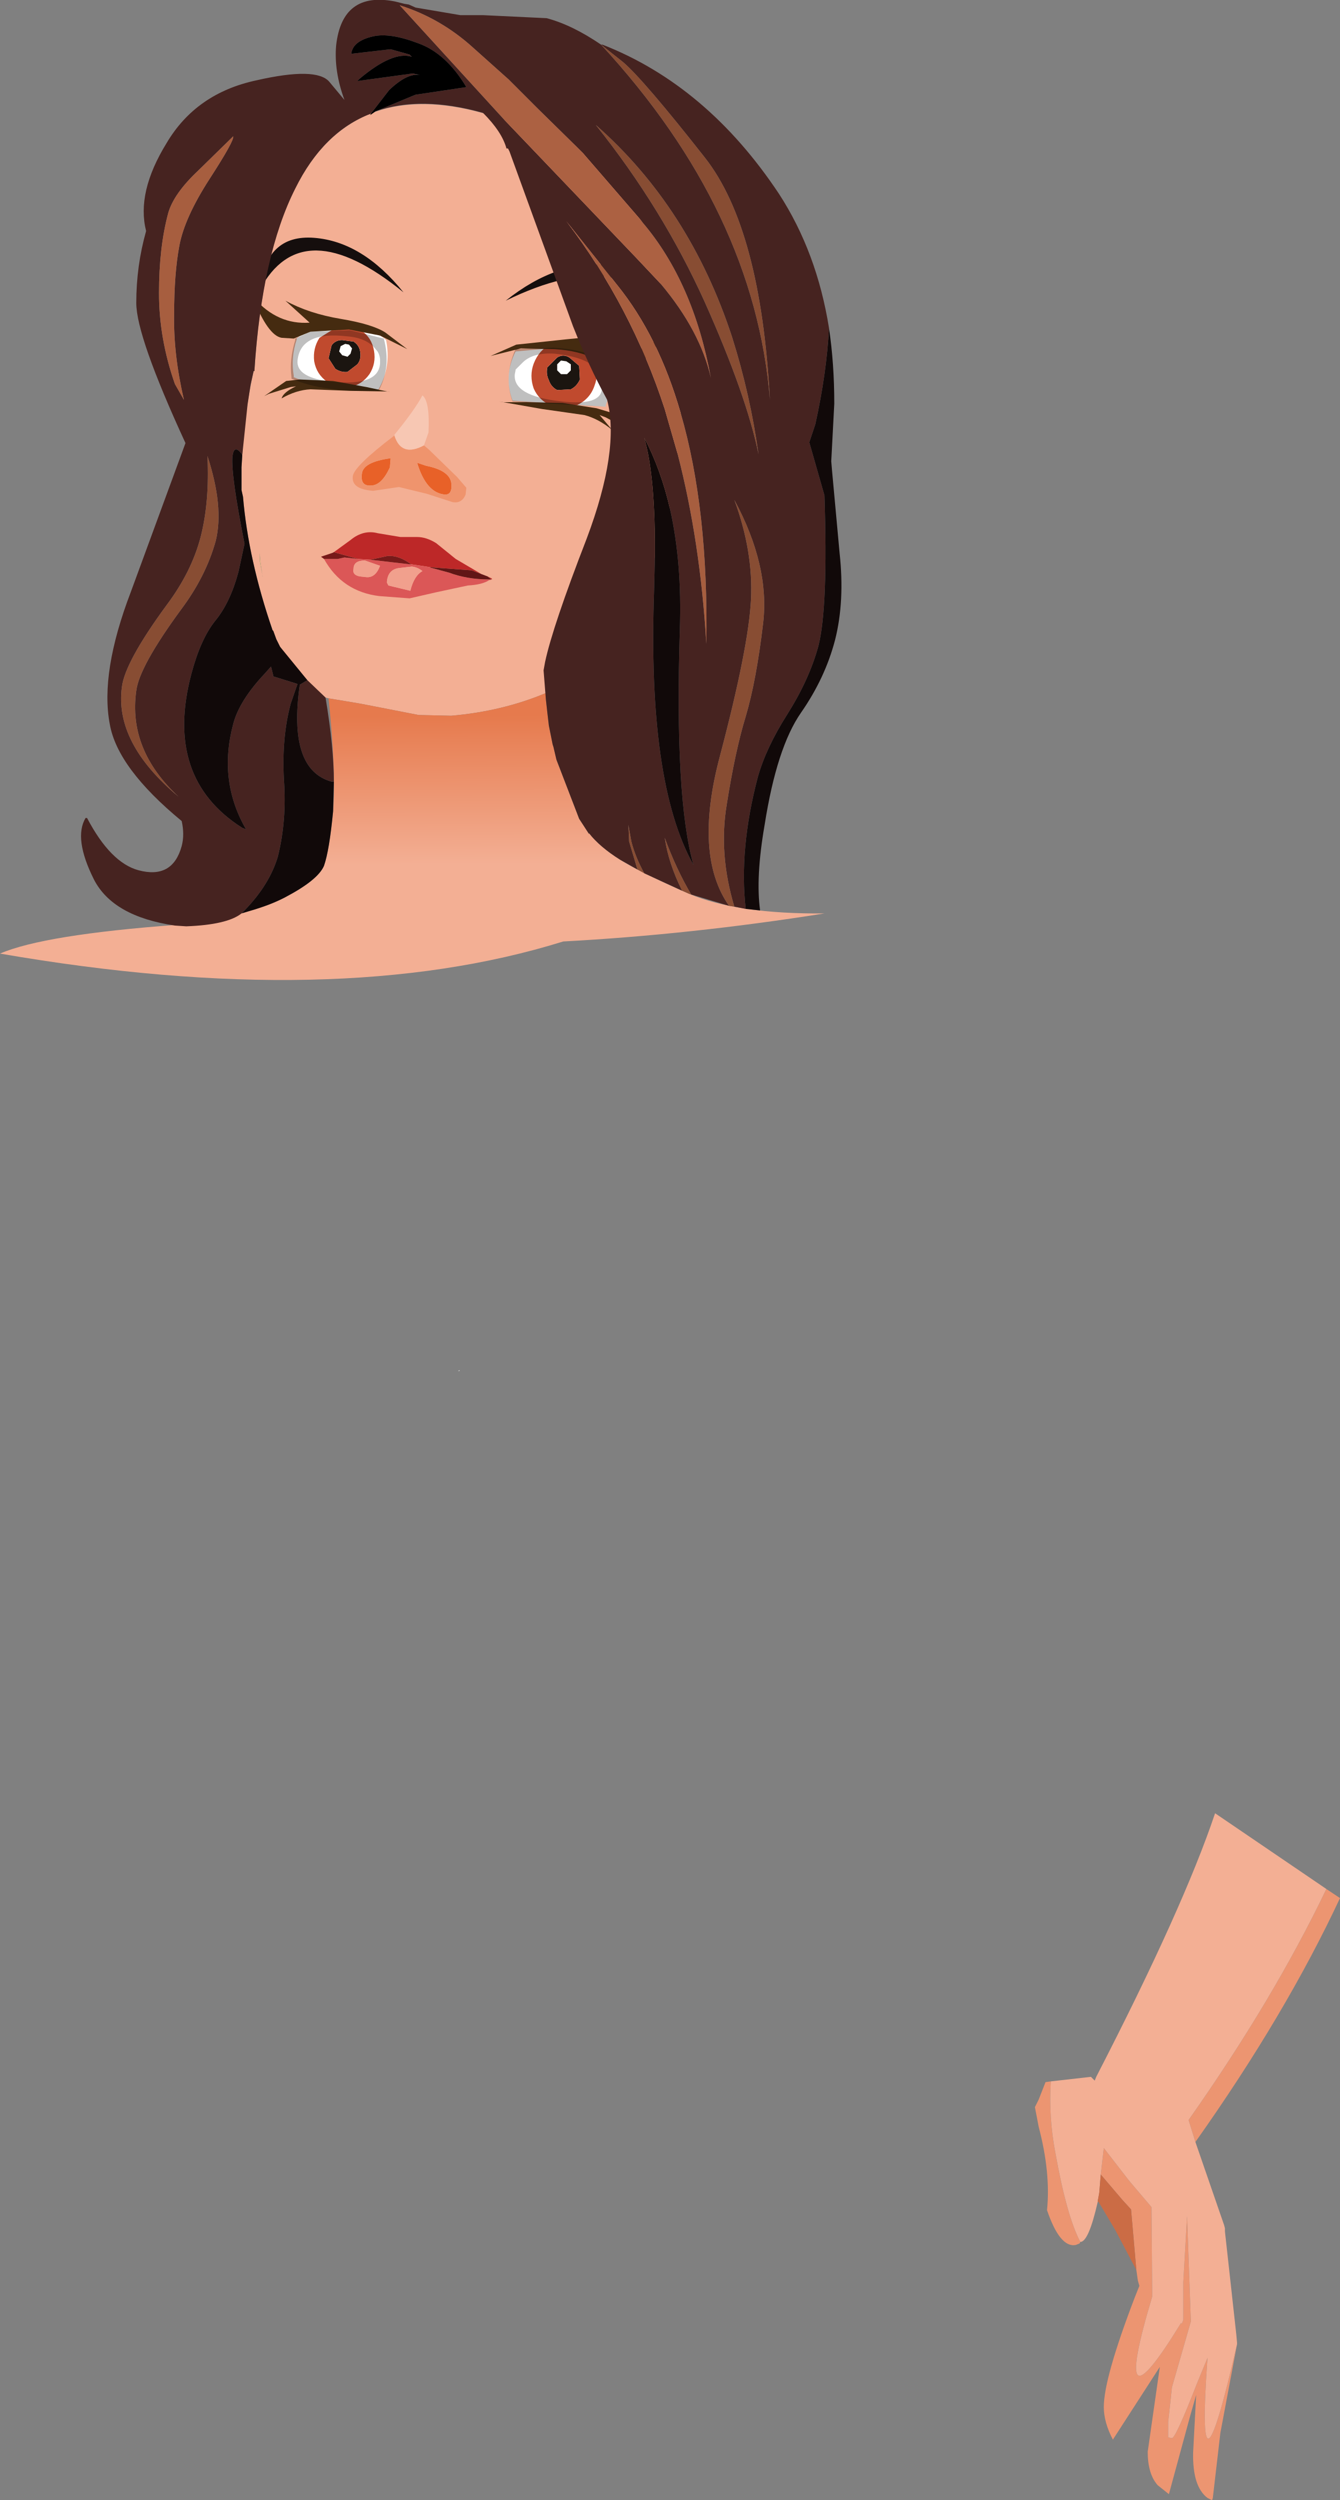 <?xml version="1.0" encoding="UTF-8" standalone="no"?>
<svg xmlns:xlink="http://www.w3.org/1999/xlink" height="165.05px" width="88.5px" xmlns="http://www.w3.org/2000/svg">
  <rect width="100%" height="100%" fill="#808080" stroke="none"/>
  <g transform="matrix(1.0, 0.0, 0.0, 1.0, 28.6, 186.85)">
    <path d="M1.75 -96.4 L1.75 -96.35 1.65 -96.35 1.75 -96.4" fill="#ffffff" fill-rule="evenodd" stroke="none"/>
    <path d="M59.0 -62.15 L59.9 -61.55 Q56.3 -53.85 50.35 -45.45 L49.9 -46.9 Q55.5 -54.85 59.0 -62.15 M53.1 -32.1 L52.0 -26.25 51.5 -21.95 51.45 -21.8 51.15 -21.95 Q50.15 -22.7 50.2 -24.95 L50.4 -28.75 50.0 -27.35 48.6 -22.2 47.85 -22.8 Q47.2 -23.55 47.2 -25.0 L48.0 -30.6 44.9 -25.8 Q44.3 -26.95 44.3 -27.95 44.3 -29.85 46.35 -35.2 L46.65 -35.95 46.55 -36.3 46.45 -37.0 46.1 -41.0 45.55 -41.6 44.1 -43.3 44.3 -45.05 45.85 -43.05 46.05 -42.8 47.45 -41.15 47.5 -35.25 Q44.65 -25.75 49.4 -33.5 L49.45 -33.45 49.55 -33.7 49.55 -36.2 49.8 -40.55 50.05 -33.6 48.8 -29.25 48.7 -28.3 48.55 -26.95 48.55 -25.95 48.8 -25.9 Q49.05 -25.9 50.45 -29.5 L51.15 -31.2 Q50.35 -20.1 53.1 -32.1 M42.75 -38.85 L42.7 -38.75 42.45 -38.65 Q41.4 -38.45 40.55 -40.95 40.8 -43.4 40.0 -46.45 L39.75 -47.75 40.0 -48.25 40.45 -49.4 40.8 -49.45 Q40.65 -47.1 41.1 -44.75 41.85 -40.55 42.75 -38.85" fill="#ec9571" fill-rule="evenodd" stroke="none"/>
    <path d="M50.35 -45.45 L52.25 -39.95 52.3 -39.75 52.3 -39.6 52.3 -39.55 53.05 -32.75 53.1 -32.2 53.1 -32.1 Q50.35 -20.1 51.15 -31.2 L50.45 -29.5 Q49.05 -25.9 48.8 -25.9 L48.55 -25.95 48.55 -26.95 48.7 -28.3 48.8 -29.25 50.05 -33.6 49.8 -40.55 49.55 -36.2 49.55 -33.7 49.45 -33.45 49.4 -33.5 Q44.65 -25.75 47.5 -35.25 L47.45 -41.15 46.05 -42.8 45.85 -43.05 44.3 -45.05 44.1 -43.3 44.0 -42.1 43.9 -41.55 43.9 -41.5 Q43.3 -38.85 42.75 -38.85 41.85 -40.55 41.1 -44.75 40.65 -47.1 40.8 -49.45 L43.45 -49.75 43.7 -49.5 43.8 -49.75 Q49.55 -60.9 51.65 -67.15 L59.0 -62.15 Q55.5 -54.85 49.9 -46.9 L50.35 -45.45" fill="#f3af94" fill-rule="evenodd" stroke="none"/>
    <path d="M46.45 -37.0 L45.05 -39.65 43.95 -41.5 43.9 -41.5 43.9 -41.55 44.0 -42.1 44.1 -43.3 45.55 -41.6 46.1 -41.0 46.45 -37.0" fill="#cb6c45" fill-rule="evenodd" stroke="none"/>
    <path d="M-6.9 -140.75 L-7.1 -140.8 Q-8.85 -142.3 -10.1 -144.15 L-10.15 -144.25 -10.35 -144.65 -10.55 -145.2 -10.6 -145.25 Q-12.2 -149.9 -12.55 -154.05 L-12.65 -154.5 -12.65 -156.0 -12.6 -156.8 Q-12.45 -159.65 -11.85 -162.35 L-12.05 -162.2 -11.9 -162.35 -11.8 -162.35 Q-10.35 -185.25 6.1 -178.4 L6.5 -178.3 Q10.3 -177.2 13.2 -173.85 L16.65 -163.05 16.15 -157.1 Q15.5 -148.0 10.25 -144.25 L10.15 -144.15 8.3 -142.35 8.15 -142.1 8.05 -142.0 7.8 -141.6 7.7 -141.5 7.45 -141.25 7.45 -141.1 Q4.6 -139.9 1.2 -139.6 L-0.95 -139.65 -4.8 -140.4 -6.9 -140.75 M-11.25 -148.75 L-11.4 -149.8 -11.4 -149.85 -11.45 -150.35 -11.45 -149.8 -11.25 -148.8 -11.25 -148.75" fill="#f3af94" fill-rule="evenodd" stroke="none"/>
    <path d="M-11.25 -148.75 L-11.25 -148.8 -11.45 -149.8 -11.45 -150.35 -11.4 -149.85 -11.4 -149.8 -11.25 -148.75" fill="#eab784" fill-rule="evenodd" stroke="none"/>
    <path d="M7.45 -141.1 L7.45 -140.7 7.55 -139.8 7.65 -138.95 7.9 -137.7 7.95 -137.55 8.15 -136.7 9.65 -132.8 10.3 -131.8 10.3 -131.85 Q11.0 -130.95 12.35 -130.1 13.7 -129.25 16.9 -127.85 20.1 -126.5 25.85 -126.55 17.0 -125.15 8.6 -124.7 -6.35 -120.05 -28.6 -123.9 -25.7 -125.15 -16.9 -125.8 -12.05 -126.45 -9.8 -127.6 -7.6 -128.75 -7.2 -129.7 -6.85 -130.7 -6.6 -133.3 -6.4 -135.95 -6.9 -140.75 L-4.8 -140.4 -0.95 -139.65 1.2 -139.6 Q4.6 -139.9 7.45 -141.1" fill="url(#gradient0)" fill-rule="evenodd" stroke="none"/>
    <path d="M11.6 -162.65 L11.7 -162.65 11.7 -162.55 Q11.85 -161.2 11.4 -160.1 L11.4 -160.0 5.25 -160.4 Q4.65 -162.05 5.45 -163.65 L8.25 -163.9 Q10.55 -163.7 11.6 -162.65 M-3.1 -164.4 Q-2.75 -162.65 -3.6 -161.15 -7.2 -161.1 -9.2 -161.95 L-9.2 -162.05 Q-9.4 -163.25 -9.0 -164.45 L-9.0 -164.55 -8.95 -164.55 Q-7.85 -165.5 -5.65 -165.2 -3.7 -165.0 -3.1 -164.4" fill="#ffffff" fill-rule="evenodd" stroke="none"/>
    <path d="M11.7 -169.35 Q15.05 -168.9 15.65 -165.35 12.9 -170.95 4.8 -167.0 8.25 -169.75 11.7 -169.35 M-1.95 -167.55 Q-8.65 -173.0 -11.45 -167.7 -11.05 -171.4 -7.85 -171.15 -4.65 -170.9 -1.95 -167.55" fill="#150e0d" fill-rule="evenodd" stroke="none"/>
    <path d="M-6.55 -150.4 L-5.45 -151.2 Q-4.6 -151.9 -3.65 -151.65 L-2.15 -151.4 -1.05 -151.4 Q-0.45 -151.4 0.2 -151.0 L1.5 -149.95 3.2 -148.95 2.55 -149.2 -0.15 -149.4 -0.45 -149.45 -1.45 -149.6 Q-2.25 -150.2 -3.0 -150.15 L-4.15 -149.9 -4.95 -149.95 -6.55 -150.4 M3.6 -148.8 L3.9 -148.65 3.85 -148.6 3.6 -148.8" fill="#bd2828" fill-rule="evenodd" stroke="none"/>
    <path d="M-4.95 -149.95 L-4.15 -149.9 -1.55 -149.6 -1.45 -149.6 -0.45 -149.45 -0.15 -149.4 -0.25 -149.4 1.05 -149.05 Q2.25 -148.6 3.7 -148.6 L3.95 -148.6 3.7 -148.55 Q3.25 -148.25 2.3 -148.2 L0.2 -147.75 -1.55 -147.35 -3.55 -147.5 Q-6.0 -147.8 -7.2 -149.95 L-7.0 -149.95 -6.3 -149.95 -5.85 -150.05 -4.95 -149.95 M-4.4 -148.75 Q-3.8 -148.7 -3.5 -149.5 L-4.5 -149.85 Q-5.25 -149.85 -5.25 -149.3 -5.35 -148.9 -4.85 -148.8 L-4.4 -148.75 M-0.7 -149.15 Q-1.0 -149.4 -1.4 -149.45 L-2.25 -149.35 Q-3.0 -149.25 -3.05 -148.4 L-2.95 -148.2 -1.5 -147.85 Q-1.25 -148.85 -0.7 -149.15" fill="#db5757" fill-rule="evenodd" stroke="none"/>
    <path d="M-6.55 -150.4 L-4.95 -149.95 -5.85 -150.05 -6.3 -149.95 -7.0 -149.95 -7.2 -149.95 -7.4 -150.1 -6.65 -150.35 -6.55 -150.4 M-4.15 -149.9 L-3.0 -150.15 Q-2.25 -150.2 -1.45 -149.6 L-1.55 -149.6 -4.15 -149.9" fill="#771a1a" fill-rule="evenodd" stroke="none"/>
    <path d="M-4.4 -148.75 L-4.85 -148.8 Q-5.35 -148.9 -5.25 -149.3 -5.25 -149.85 -4.5 -149.85 L-3.5 -149.5 Q-3.8 -148.7 -4.4 -148.75 M-0.7 -149.15 Q-1.25 -148.85 -1.5 -147.85 L-2.95 -148.2 -3.05 -148.4 Q-3.0 -149.25 -2.25 -149.35 L-1.4 -149.45 Q-1.0 -149.4 -0.7 -149.15" fill="#f1a08d" fill-rule="evenodd" stroke="none"/>
    <path d="M-0.15 -149.4 L2.55 -149.2 3.2 -148.95 3.6 -148.8 3.85 -148.6 3.95 -148.6 3.7 -148.6 Q2.25 -148.6 1.05 -149.05 L-0.25 -149.4 -0.15 -149.4" fill="#611616" fill-rule="evenodd" stroke="none"/>
    <path d="M-1.05 -156.3 L-0.45 -156.1 Q1.05 -155.8 1.2 -155.0 1.3 -154.2 0.8 -154.2 -0.45 -154.3 -1.05 -156.3 M-2.85 -156.0 Q-3.4 -154.8 -4.1 -154.8 -4.8 -154.75 -4.7 -155.55 -4.65 -156.35 -2.8 -156.6 L-2.85 -156.0" fill="#e86128" fill-rule="evenodd" stroke="none"/>
    <path d="M-0.6 -157.45 L-0.25 -157.15 1.6 -155.35 2.2 -154.65 2.15 -154.2 Q1.9 -153.6 1.3 -153.7 L-0.4 -154.25 -2.25 -154.7 -3.95 -154.45 Q-5.4 -154.55 -5.3 -155.4 -5.25 -156.05 -2.55 -158.1 -2.1 -156.65 -0.6 -157.45 M-1.05 -156.3 Q-0.45 -154.3 0.8 -154.2 1.3 -154.2 1.2 -155.0 1.05 -155.8 -0.45 -156.1 L-1.05 -156.3 M-2.85 -156.0 L-2.8 -156.6 Q-4.65 -156.35 -4.7 -155.55 -4.8 -154.75 -4.1 -154.8 -3.4 -154.8 -2.85 -156.0" fill="#ef946d" fill-rule="evenodd" stroke="none"/>
    <path d="M-2.55 -158.1 L-2.55 -158.15 Q-1.2 -159.8 -0.7 -160.75 -0.2 -160.35 -0.3 -158.3 L-0.6 -157.45 Q-2.1 -156.65 -2.55 -158.1" fill="#f7c7b3" fill-rule="evenodd" stroke="none"/>
    <path d="M9.65 -162.7 L9.0 -163.25 Q8.6 -163.5 8.2 -163.25 L7.55 -162.6 Q7.45 -162.15 7.65 -161.75 7.8 -161.3 8.2 -161.1 L9.1 -161.15 Q9.5 -161.35 9.7 -161.8 L9.65 -162.7" fill="#1b1510" fill-rule="evenodd" stroke="none"/>
    <path d="M6.65 -162.85 Q6.35 -162.05 6.65 -161.2 7.0 -160.4 7.85 -160.05 L9.5 -160.1 Q10.35 -160.5 10.65 -161.35 11.0 -162.25 10.65 -163.05 10.25 -163.85 9.45 -164.2 L7.75 -164.1 Q7.0 -163.75 6.65 -162.85 M9.65 -162.7 L9.7 -161.8 Q9.5 -161.35 9.1 -161.15 L8.2 -161.1 Q7.8 -161.3 7.65 -161.75 7.45 -162.15 7.55 -162.6 L8.2 -163.25 Q8.6 -163.5 9.0 -163.25 L9.65 -162.7" fill="#c04a2e" fill-rule="evenodd" stroke="none"/>
    <path d="M8.45 -163.05 L8.2 -162.8 8.2 -162.4 8.45 -162.15 8.85 -162.15 9.1 -162.4 9.1 -162.8 8.8 -163.0 8.45 -163.05" fill="#ffffff" fill-rule="evenodd" stroke="none"/>
    <path d="M8.55 -160.25 L6.1 -160.3 4.6 -160.3 4.35 -160.35 7.2 -159.85 10.0 -159.45 Q10.95 -159.2 11.85 -158.45 L11.0 -159.45 11.4 -159.3 12.8 -158.55 13.1 -158.35 11.8 -159.6 10.8 -159.9 8.55 -160.25 M8.8 -164.45 L5.5 -164.1 3.8 -163.35 5.8 -163.85 8.05 -163.8 Q9.65 -163.7 10.7 -163.15 L11.8 -162.45 12.65 -162.4 Q13.6 -162.35 15.2 -164.6 L15.0 -164.55 Q13.1 -163.15 10.9 -163.7 11.55 -163.9 12.85 -164.85 L8.8 -164.45" fill="#452b10" fill-rule="evenodd" stroke="none"/>
    <path d="M5.95 -162.95 Q6.65 -163.6 8.05 -163.5 11.4 -163.15 11.15 -161.2 11.1 -160.05 8.5 -160.35 5.25 -160.7 5.4 -162.15 L5.45 -162.4 5.45 -162.45 5.95 -162.95 M5.45 -163.8 Q4.65 -162.0 5.25 -160.35 L11.4 -160.0 11.4 -160.1 Q11.85 -161.2 11.65 -162.5 L11.65 -162.6 10.65 -163.3 Q9.7 -163.8 7.95 -163.9 L5.45 -163.8" fill="#000000" fill-opacity="0.251" fill-rule="evenodd" stroke="none"/>
    <path d="M-5.25 -164.3 L-6.0 -164.4 Q-6.45 -164.4 -6.7 -164.05 L-6.9 -163.2 -6.45 -162.5 Q-6.05 -162.25 -5.65 -162.3 L-5.0 -162.8 Q-4.75 -163.1 -4.8 -163.55 -4.85 -164.05 -5.25 -164.3" fill="#1b1510" fill-rule="evenodd" stroke="none"/>
    <path d="M-4.2 -162.15 Q-3.75 -162.85 -3.9 -163.7 -4.05 -164.55 -4.7 -165.0 -5.4 -165.5 -6.2 -165.35 L-7.5 -164.55 Q-7.95 -163.85 -7.85 -163.0 -7.7 -162.15 -7.0 -161.65 -6.3 -161.2 -5.5 -161.3 -4.7 -161.45 -4.2 -162.15 M-5.25 -164.3 Q-4.85 -164.05 -4.8 -163.55 -4.75 -163.1 -5.0 -162.8 L-5.65 -162.3 Q-6.05 -162.25 -6.45 -162.5 L-6.9 -163.2 -6.7 -164.05 Q-6.45 -164.4 -6.0 -164.4 L-5.25 -164.3" fill="#c04a2e" fill-rule="evenodd" stroke="none"/>
    <path d="M-5.55 -164.1 L-5.35 -163.85 -5.45 -163.5 -5.65 -163.3 -6.0 -163.4 -6.2 -163.65 -6.1 -164.0 -5.8 -164.15 -5.55 -164.1" fill="#ffffff" fill-rule="evenodd" stroke="none"/>
    <path d="M-6.1 -165.8 Q-4.0 -165.45 -3.15 -164.9 L-1.7 -163.8 -3.5 -164.7 -5.55 -165.1 -8.1 -164.95 -9.2 -164.5 -10.0 -164.55 Q-10.9 -164.7 -11.9 -167.2 L-11.8 -167.15 Q-10.25 -165.4 -8.15 -165.55 L-9.75 -167.0 Q-8.2 -166.15 -6.1 -165.8 M-6.6 -161.7 L-4.4 -161.3 -3.0 -161.0 -2.75 -161.0 -5.5 -161.05 -8.1 -161.15 Q-9.05 -161.1 -10.0 -160.55 -9.9 -160.95 -9.05 -161.35 L-9.4 -161.3 -10.85 -160.85 -11.15 -160.7 -9.7 -161.7 -8.8 -161.8 -6.6 -161.7" fill="#452b10" fill-rule="evenodd" stroke="none"/>
    <path d="M-8.1 -164.95 L-9.1 -164.5 -9.1 -164.4 Q-9.5 -163.1 -9.35 -161.95 L-9.35 -161.85 Q-7.3 -160.95 -3.6 -161.05 -2.75 -162.6 -3.25 -164.5 L-5.5 -165.05 -8.1 -164.95 M-3.5 -163.1 L-3.5 -162.85 Q-3.6 -161.35 -6.65 -161.65 -9.05 -161.9 -8.95 -163.05 -8.75 -165.0 -5.7 -164.65 -4.35 -164.55 -3.75 -163.75 -3.55 -163.55 -3.5 -163.15 L-3.5 -163.1" fill="#000000" fill-opacity="0.251" fill-rule="evenodd" stroke="none"/>
    <path d="M-12.65 -126.55 Q-13.6 -125.8 -16.3 -125.7 L-17.05 -125.75 Q-21.15 -126.35 -22.4 -128.8 -23.75 -131.5 -22.95 -132.85 L-22.85 -132.85 Q-21.3 -129.9 -19.45 -129.4 -17.2 -128.8 -16.6 -131.0 -16.4 -131.75 -16.6 -132.65 -20.85 -136.15 -21.35 -139.05 -22.0 -142.45 -19.95 -147.8 L-16.35 -157.6 Q-19.6 -164.65 -19.6 -166.85 -19.6 -169.3 -18.95 -171.6 -19.6 -174.15 -17.6 -177.4 -15.65 -180.7 -11.65 -181.55 -7.7 -182.45 -6.85 -181.45 L-5.85 -180.25 Q-6.55 -182.15 -6.4 -183.85 -6.0 -187.45 -2.5 -186.75 L-1.9 -186.6 -1.6 -186.55 -1.15 -186.35 1.8 -185.85 3.3 -185.85 7.5 -185.65 Q9.2 -185.2 11.1 -183.9 L11.2 -183.9 Q18.1 -181.2 22.85 -174.05 25.35 -170.2 26.15 -165.2 26.0 -162.25 25.25 -158.85 L24.85 -157.65 25.85 -154.15 Q26.1 -146.75 25.45 -144.2 24.85 -142.0 23.4 -139.7 22.0 -137.5 21.45 -135.55 20.2 -130.8 20.65 -126.85 L19.9 -127.0 Q18.85 -130.5 19.4 -133.75 19.95 -137.25 20.65 -139.55 21.35 -141.9 21.8 -145.7 22.25 -149.5 19.9 -153.85 21.15 -150.45 21.0 -147.3 20.85 -144.15 18.95 -136.95 17.2 -130.4 19.55 -127.05 L17.05 -127.8 Q16.05 -129.5 15.3 -131.55 15.55 -129.85 16.45 -128.05 L13.95 -129.2 Q13.35 -130.3 13.1 -131.3 L12.9 -132.4 12.95 -131.3 13.5 -129.45 12.35 -130.1 Q11.0 -130.95 10.3 -131.85 L10.3 -131.8 9.65 -132.8 8.15 -136.7 7.95 -137.55 7.9 -137.7 7.65 -138.95 7.55 -139.8 7.45 -140.7 7.3 -142.6 7.4 -143.15 Q7.9 -145.5 10.15 -151.3 12.35 -157.15 11.5 -160.45 L11.45 -160.55 Q10.3 -162.65 9.25 -165.3 L8.45 -167.5 5.05 -176.85 4.95 -177.05 4.85 -177.05 Q4.55 -178.15 3.3 -179.4 -0.8 -180.55 -3.8 -179.5 L-1.4 -180.5 -1.15 -180.6 2.2 -181.1 Q0.85 -183.35 -1.0 -184.0 -2.85 -184.7 -3.95 -184.45 -5.3 -184.15 -5.4 -183.3 L-2.8 -183.6 -1.55 -183.25 -1.4 -183.1 Q-2.65 -183.5 -4.85 -181.65 L-5.0 -181.5 -1.35 -182.0 -0.85 -181.9 Q-1.7 -182.05 -2.9 -180.9 L-4.1 -179.35 Q-7.25 -178.15 -9.1 -174.4 -11.3 -170.05 -11.8 -162.35 L-11.85 -162.35 -12.05 -161.45 -12.25 -160.15 -12.6 -156.8 -12.65 -156.9 Q-13.15 -157.55 -13.25 -156.7 -13.35 -155.5 -12.45 -150.95 L-12.85 -149.1 Q-13.4 -147.05 -14.4 -145.85 -15.35 -144.65 -15.95 -142.4 -17.8 -135.5 -12.6 -132.2 L-12.35 -132.1 Q-14.2 -135.3 -13.2 -139.05 -12.8 -140.6 -11.1 -142.4 L-10.7 -142.85 -10.55 -142.25 -10.55 -142.2 -8.95 -141.7 -9.4 -140.4 Q-10.0 -138.15 -9.85 -135.4 -9.65 -132.7 -10.25 -130.3 -10.8 -128.45 -12.45 -126.75 L-12.65 -126.55 M-8.3 -141.95 L-7.1 -140.8 Q-6.55 -137.5 -6.55 -135.25 L-6.7 -135.25 Q-9.6 -136.05 -8.8 -141.65 L-8.3 -141.95 M5.0 -181.6 L2.65 -183.7 Q0.5 -185.65 -2.2 -186.5 L4.7 -178.95 13.4 -169.85 15.05 -168.1 Q17.65 -165.0 18.35 -161.9 17.2 -168.2 13.85 -172.15 L13.7 -172.35 9.85 -176.8 9.65 -177.0 6.95 -179.65 5.0 -181.6 M11.1 -183.9 Q21.25 -172.9 22.25 -160.45 21.65 -171.75 17.95 -176.45 13.9 -181.6 12.55 -182.75 L11.1 -183.9 M15.3 -159.85 L16.15 -156.9 Q17.65 -151.1 18.05 -144.35 18.2 -153.25 16.35 -159.6 14.9 -164.65 12.15 -168.05 L8.8 -172.25 Q13.1 -166.6 15.3 -159.85 M13.95 -157.95 Q14.7 -155.35 14.65 -150.0 L14.6 -147.9 Q14.15 -135.2 17.2 -129.75 15.95 -134.15 16.3 -145.3 16.45 -149.7 15.65 -153.25 15.05 -155.85 13.95 -157.95 M19.75 -164.6 Q16.95 -173.15 10.75 -178.6 15.15 -173.1 17.95 -166.9 20.7 -160.75 21.5 -156.85 20.95 -160.8 19.75 -164.6 M-15.5 -175.6 Q-17.15 -174.05 -17.5 -172.75 -18.1 -170.5 -18.1 -167.5 -18.1 -164.5 -17.05 -161.5 L-16.45 -160.45 Q-17.15 -163.45 -17.1 -166.1 -17.1 -168.8 -16.75 -170.65 -16.4 -172.5 -14.75 -175.05 -13.1 -177.6 -13.2 -177.85 L-15.5 -175.6 M-14.9 -156.75 Q-14.75 -153.75 -15.35 -151.4 -15.95 -149.1 -17.6 -146.9 -20.35 -143.15 -20.55 -141.5 -21.05 -137.8 -16.8 -134.25 -20.15 -137.35 -19.6 -141.25 -19.4 -142.85 -16.65 -146.6 -15.0 -148.8 -14.35 -151.15 -13.8 -153.4 -14.9 -156.75" fill="#462320" fill-rule="evenodd" stroke="none"/>
    <path d="M-3.8 -179.5 L-4.15 -179.25 -4.1 -179.35 -2.9 -180.9 Q-1.7 -182.05 -0.85 -181.9 L-1.35 -182.0 -5.0 -181.5 -4.85 -181.65 Q-2.65 -183.5 -1.4 -183.1 L-1.55 -183.25 -2.8 -183.6 -5.4 -183.3 Q-5.3 -184.15 -3.95 -184.45 -2.85 -184.7 -1.0 -184.0 0.85 -183.35 2.2 -181.1 L-1.15 -180.6 -1.4 -180.5 -3.8 -179.5" fill="#000000" fill-rule="evenodd" stroke="none"/>
    <path d="M5.0 -181.6 L6.95 -179.65 9.65 -177.0 9.85 -176.8 13.7 -172.35 13.85 -172.15 Q17.2 -168.2 18.35 -161.9 17.65 -165.0 15.05 -168.1 L13.4 -169.85 4.7 -178.95 -2.2 -186.5 Q0.5 -185.65 2.65 -183.7 L5.0 -181.6" fill="#ac6142" fill-rule="evenodd" stroke="none"/>
    <path d="M26.15 -165.2 Q26.5 -162.85 26.5 -160.2 L26.3 -156.4 26.35 -155.8 26.85 -150.35 Q27.2 -147.15 26.55 -144.6 25.9 -142.1 24.3 -139.8 22.7 -137.5 21.9 -132.4 21.3 -128.95 21.6 -126.75 L20.65 -126.85 Q20.2 -130.8 21.45 -135.55 22.0 -137.5 23.4 -139.7 24.85 -142.0 25.45 -144.2 26.1 -146.75 25.85 -154.15 L24.85 -157.65 25.25 -158.85 Q26.0 -162.25 26.15 -165.2 M-12.6 -156.8 L-12.65 -156.0 -12.65 -154.5 -12.55 -154.05 Q-12.2 -149.9 -10.6 -145.25 L-10.55 -145.2 -10.35 -144.65 -10.15 -144.25 -10.1 -144.15 -8.3 -141.95 -8.8 -141.65 Q-9.6 -136.05 -6.7 -135.25 L-6.55 -135.25 -6.6 -133.3 Q-6.85 -130.7 -7.2 -129.7 -7.6 -128.75 -9.8 -127.6 -10.75 -127.1 -12.15 -126.7 L-12.65 -126.55 -12.45 -126.75 Q-10.8 -128.45 -10.25 -130.3 -9.65 -132.7 -9.85 -135.4 -10.0 -138.15 -9.4 -140.4 L-8.95 -141.7 -10.55 -142.2 -10.55 -142.25 -10.7 -142.85 -11.1 -142.4 Q-12.8 -140.6 -13.2 -139.05 -14.2 -135.3 -12.35 -132.1 L-12.6 -132.2 Q-17.8 -135.5 -15.95 -142.4 -15.35 -144.65 -14.4 -145.85 -13.4 -147.05 -12.85 -149.1 L-12.45 -150.95 Q-13.35 -155.5 -13.25 -156.7 -13.15 -157.55 -12.65 -156.9 L-12.6 -156.8 M13.95 -157.95 Q15.05 -155.85 15.65 -153.25 16.45 -149.7 16.3 -145.3 15.95 -134.15 17.2 -129.75 14.15 -135.2 14.6 -147.9 L14.65 -150.0 Q14.7 -155.35 13.95 -157.95" fill="#110909" fill-rule="evenodd" stroke="none"/>
    <path d="M15.3 -159.85 Q13.1 -166.6 8.8 -172.25 L12.15 -168.05 Q14.9 -164.65 16.35 -159.6 18.2 -153.25 18.05 -144.35 17.65 -151.1 16.15 -156.9 L15.3 -159.85 M-15.5 -175.6 L-13.2 -177.85 Q-13.1 -177.6 -14.75 -175.05 -16.4 -172.5 -16.75 -170.65 -17.1 -168.8 -17.1 -166.1 -17.15 -163.45 -16.45 -160.45 L-17.05 -161.5 Q-18.1 -164.5 -18.1 -167.5 -18.1 -170.5 -17.5 -172.75 -17.15 -174.05 -15.5 -175.6" fill="#a75e3f" fill-rule="evenodd" stroke="none"/>
    <path d="M19.9 -127.0 L19.55 -127.05 Q17.2 -130.4 18.95 -136.95 20.85 -144.15 21.0 -147.3 21.15 -150.45 19.9 -153.85 22.25 -149.5 21.8 -145.7 21.35 -141.9 20.65 -139.55 19.95 -137.25 19.4 -133.75 18.85 -130.5 19.9 -127.0 M17.05 -127.8 L16.9 -127.85 16.45 -128.05 Q15.55 -129.85 15.3 -131.55 16.05 -129.5 17.05 -127.8 M13.95 -129.2 L13.5 -129.45 12.95 -131.3 12.9 -132.4 13.1 -131.3 Q13.35 -130.3 13.95 -129.2 M11.1 -183.9 L12.55 -182.75 Q13.9 -181.6 17.95 -176.45 21.65 -171.75 22.25 -160.45 21.25 -172.9 11.1 -183.9 M19.75 -164.6 Q20.95 -160.8 21.5 -156.85 20.7 -160.75 17.95 -166.9 15.15 -173.1 10.75 -178.6 16.95 -173.15 19.75 -164.6 M-14.9 -156.75 Q-13.8 -153.4 -14.35 -151.15 -15.0 -148.8 -16.65 -146.6 -19.4 -142.85 -19.6 -141.25 -20.15 -137.35 -16.8 -134.25 -21.05 -137.8 -20.55 -141.5 -20.35 -143.15 -17.6 -146.9 -15.95 -149.1 -15.35 -151.4 -14.75 -153.75 -14.9 -156.75" fill="#884d33" fill-rule="evenodd" stroke="none"/>
  </g>
  <defs>
    <linearGradient gradientTransform="matrix(0.0, -0.006, -0.134, 6.0E-4, 23.75, -134.8)" gradientUnits="userSpaceOnUse" id="gradient0" spreadMethod="pad" x1="-819.2" x2="819.2">
      <stop offset="0.0" stop-color="#f3af94"/>
      <stop offset="1.0" stop-color="#e67a4d"/>
    </linearGradient>
  </defs>
</svg>
